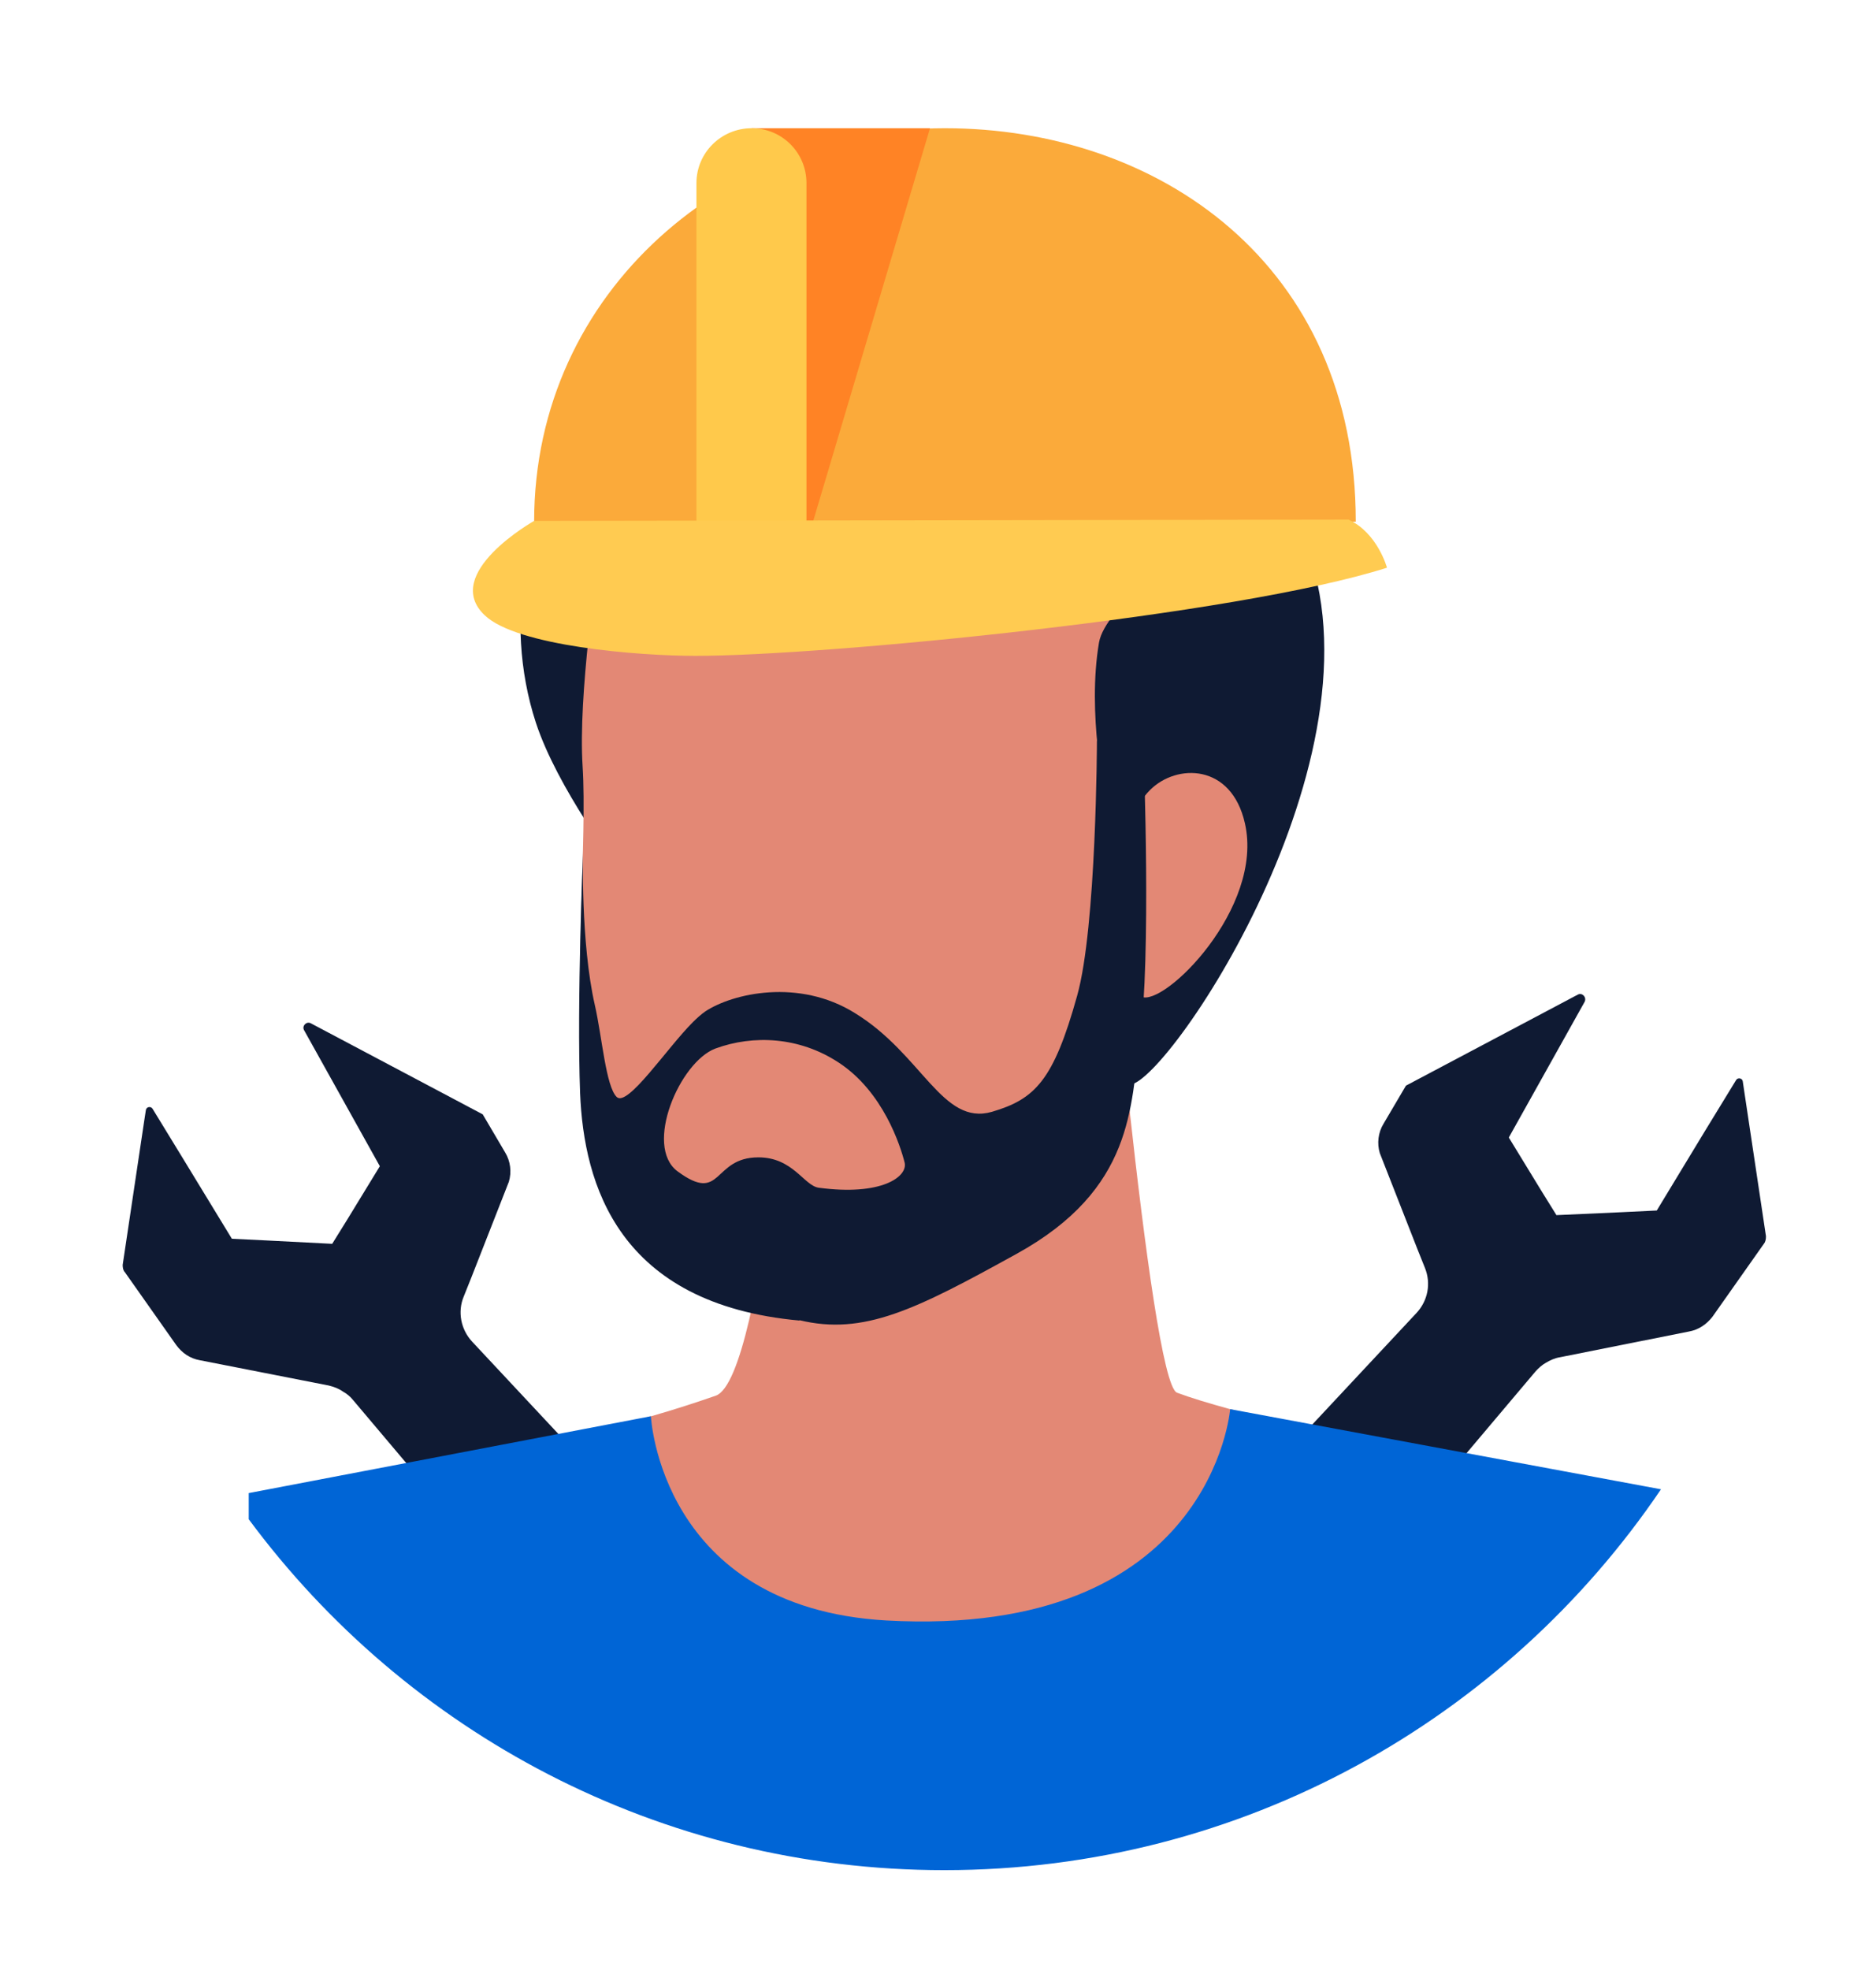 <svg version="1.2" xmlns="http://www.w3.org/2000/svg" viewBox="0 0 445 467" width="445" height="467">
	<title>22111047_6538332-ai</title>
	<style>
		.s0 { fill: #0f1a33 } 
		.s1 { fill: #e38875 } 
		.s2 { fill: #0065d6 } 
		.s3 { fill: #fbaa3a } 
		.s4 { fill: #ff8325 } 
		.s5 { fill: #ffc94b } 
		.s6 { fill: #ffcb51 } 
	</style>
	<g id="OBJECTS">
		<g id="&lt;Group&gt;">
			<g id="&lt;Group&gt;">
				<path id="&lt;Path&gt;" class="s0" d="m112 318.1l68.7 73.5-44.8 2.1-52.1-61.7c-0.7-0.9-1.6-1.6-2.5-2.1-1-0.7-2.1-1.1-3.3-1.4l-30.6-6c-2.3-0.4-4.2-1.7-5.6-3.6l-12.2-17.3c-0.4-0.4-0.5-1.1-0.5-1.7l5.1-34.1 0.4-2.6c0.1-0.8 1.2-1 1.6-0.3l7.4 12.1 11.4 18.7 8.2 0.4 15.6 0.8 3.6-5.8 7.7-12.6-18-32.3c-0.5-1 0.6-2.1 1.6-1.6l40.8 21.6 5.3 9c1.3 2.1 1.6 4.7 0.9 7l-8.9 22.7-1.8 4.5c-1.5 3.6-0.7 7.8 2 10.7z"/>
				<path id="&lt;Path&gt;" class="s0" d="m336 311.3l-68.7 73.5 44.8 2.1 52.1-61.7c0.7-0.8 1.6-1.6 2.5-2.1 1-0.6 2.1-1.1 3.3-1.3l30.6-6.1c2.3-0.4 4.2-1.7 5.6-3.5l12.2-17.3c0.4-0.5 0.5-1.1 0.5-1.8l-5.1-34-0.4-2.7c-0.1-0.8-1.2-1-1.6-0.3l-7.4 12.1-11.4 18.8-8.2 0.4-15.6 0.7-3.6-5.8-7.7-12.6 18-32.2c0.5-1.1-0.6-2.2-1.6-1.7l-40.8 21.6-5.3 9c-1.3 2.1-1.6 4.7-0.9 7l8.9 22.7 1.8 4.5c1.5 3.7 0.7 7.8-2 10.7z"/>
				<g id="&lt;Group&gt;">
					<path id="&lt;Path&gt;" class="s1" d="m291.8 334.1c-5.1-1.4-9.4-2.7-12.6-3.9-6.5-2.4-17.7-132.8-17.7-132.8l-72.7 30c0 0-7.3 99.3-19 103.5-4.6 1.6-9.8 3.3-15.4 4.9h-0.1c-7.6 2.3-24.2 6.6-24.2 6.6v59.2l45.4-0.4 13.8-0.1 29-0.3 111.9-1v-56.7c-14.3-3.1-28-6.2-38.4-9z"/>
					<path id="&lt;Path&gt;" class="s2" d="m291.8 334.1c0 0-4.3 54.4-81.6 50.1-53.6-3.1-55.8-48.4-55.8-48.4h-0.1l-95.3 18.2v6.2c37.4 50.5 97.4 83.2 165 83.2 70.7 0 133.1-35.8 170-90.3z"/>
					<g id="&lt;Group&gt;">
						<path id="&lt;Path&gt;" class="s0" d="m141.4 102.8c-17.2 14.8-22.2 44.3-14.3 68.5 5.1 15.6 19.6 34.6 19.6 34.6 0 0 12.6-55 21-74.4 8.3-19.4 22.2-45 22.2-45z"/>
						<path id="&lt;Path&gt;" class="s1" d="m173.3 96.9c-10.9 6.1-29.7 19.1-30.7 29-1 9.9-5.5 38.8-4.4 55.8 1.1 17.1-2.1 50.2 0.5 70.1 2.6 19.9 3.8 40.3 30.4 52.4 24.5 11.1 52.2-4.7 71.8-17.9 22.7-15.4 31.1-29 29.8-71.5 0 0 14.9-78.1 10.7-89.9-10.2-28.5-69.2-16.4-86-18.9-16.9-2.6-22.1-9.1-22.1-9.1z"/>
						<path id="&lt;Path&gt;" class="s0" d="m275.1 123.1c5.6 9.2-12.9 20.7-14.4 29.2-2.9 16.9 1.5 36.7 1.5 36.7l6.3 16.2c0 0-7.8 34.1-1.6 51.2 3.4 9.3 58.9-67.4 45-120.6-8-30.6-30-33.8-30-33.8-4.6-31.4-18.8-44.3-80.2-42.8-61.5 1.4-65.9 61-62.1 67 3.9 5.9 10.4 11.3 26.5 12.3 59.1 3.7 68.1-21.4 91.4-25.5 5-0.9 11.9 0.8 17.6 10.1z"/>
						<path id="&lt;Path&gt;" class="s1" d="m265.4 210.8c0 0-0.1-16 7.4-23.5 6.3-6.3 19.3-6.3 22.5 7.9 4.6 20.1-19.3 43.7-24.6 41.1z"/>
						<path id="&lt;Compound Path&gt;" fill-rule="evenodd" class="s0" d="m138.3 201.9c0 0-0.6 21.5 2.8 36.4 1.7 7.4 2.6 19.3 5.2 21.8 2.6 2.4 11.9-11.6 18-17.7q0 0 0 0c1-1 2-1.9 3-2.6 6.5-4.3 22.2-7.9 35.5 0.4 16 9.8 20.7 26.8 32.5 23.4 10.2-3 14.6-7.4 20.2-27.5 4.6-16.3 4.7-60.5 4.7-60.5l11.1 4c0 0 1.8 47.5-0.9 66.7-2.3 16-1.3 35.6-29.3 51-23.9 13.2-36.2 19.4-51.5 15.7 0.1 0.1 0.1 0.1 0.1 0.1-43.1-3.9-51.2-32.3-52.1-53.9-0.8-21.5 0.7-57.3 0.7-57.3zm55.9 79.7c14.9 2 21.1-2.6 20.4-5.9-1-4-5.1-16.9-15.7-23.8-9.3-6.1-20.2-6.6-29.2-3.3-8.5 3.2-17 23.1-9 29.1 10.7 7.9 8.2-3.3 19.2-3.3 8.2 0 10.8 6.7 14.3 7.2z"/>
						<g id="&lt;Group&gt;">
							<path id="&lt;Path&gt;" class="s3" d="m321.6 123.7c0-61-46.7-93.3-97.5-93.3-50.7 0-97.4 38.1-97.4 93.3z"/>
							<path id="&lt;Path&gt;" class="s4" d="m191.3 128.9l29.3-98.5h-42.3z"/>
							<path id="&lt;Path&gt;" class="s5" d="m191.3 128.9h-26.1v-85.5c0-7.2 5.9-13 13.1-13 7.2 0 13 5.8 13 13z"/>
							<path id="&lt;Path&gt;" class="s6" d="m319.9 123.2l-193.2 0.3c0 0-22.2 12.5-11.7 22.4 7.7 7.3 36.4 9.6 50 9.6 30.7 0 128.3-9.5 164-20.9 0 0-2.2-8.2-9.1-11.4z"/>
						</g>
					</g>
				</g>
			</g>
		</g>
	</g>
</svg>